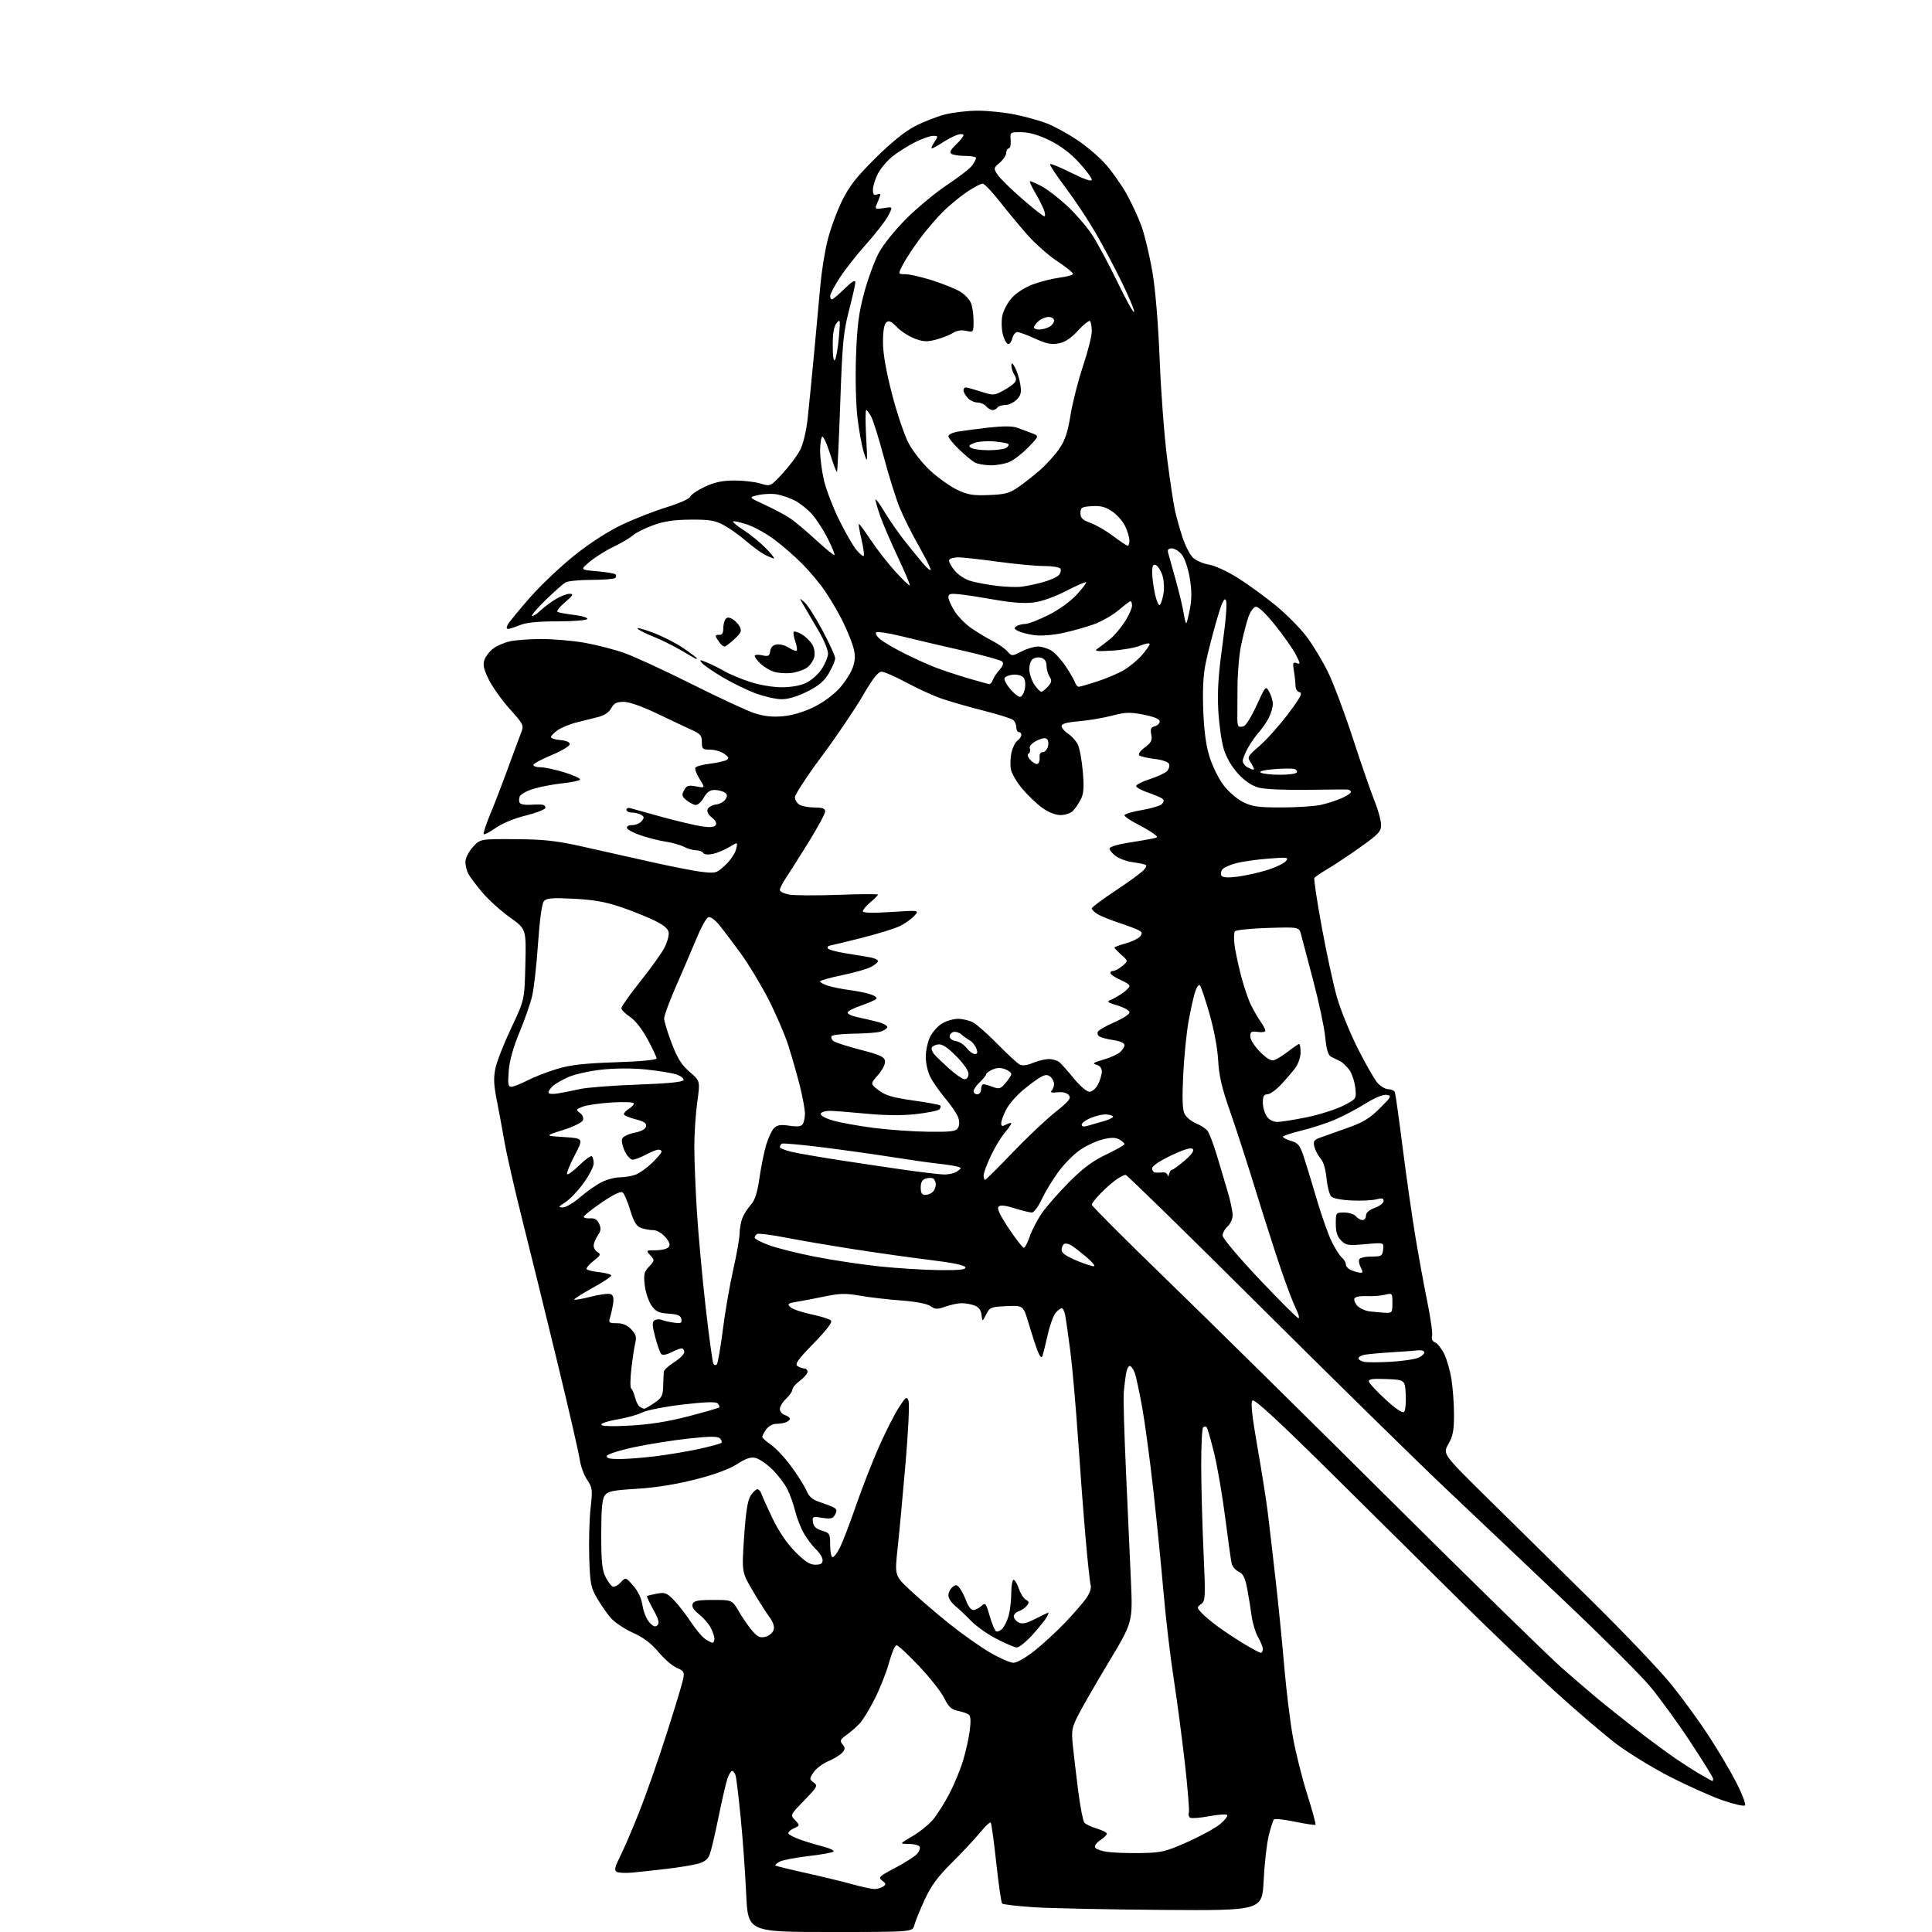 <?xml version="1.0" encoding="UTF-8" standalone="no"?>
<!-- Filename: 955629292ad580d370bc1fc8f593883a395feec4d43b10b7969ff4127ef41dce.svg -->
<!-- Created with https://svgstud.io -->
<svg
  version="1.1"
  xmlns="http://www.w3.org/2000/svg"
  xmlns:xlink="http://www.w3.org/1999/xlink"
  xmlns:svg="http://www.w3.org/2000/svg"
  xmlns:rdf="http://www.w3.org/1999/02/22-rdf-syntax-ns#"
  xmlns:cc="http://creativecommons.org/ns#"
  xmlns:dc="http://purl.org/dc/elements/1.1/"
  viewBox="0 0 768 768"
  width="768"
  height="768"
  role="img"
  aria-labelledby="titleID descID"
>
  <title id="titleID">warrior</title>
  <desc id="descID">AI-generated SVG illustration: warrior, created on https://svgstud.io</desc>

  <rect width="100%" height="100%" fill="white" />


  <path stroke="none" fill="black" fill-rule="evenodd" d="M330.05,768.00C297.31,768.00 297.31,768.00 296.62,752.84C296.25,744.50 295.26,730.88 294.44,722.59C293.62,714.29 292.70,706.71 292.40,705.75C292.11,704.79 291.48,704.00 291.01,704.00C290.54,704.00 289.68,705.46 289.09,707.25C288.51,709.04 286.93,715.90 285.59,722.50C284.25,729.10 282.69,735.71 282.12,737.20C281.38,739.13 280.01,740.18 277.29,740.90C275.21,741.45 269.68,742.35 265.00,742.90C260.32,743.44 254.23,744.11 251.45,744.38C248.67,744.64 245.81,744.50 245.11,744.07C244.12,743.45 244.42,742.10 246.45,738.09C247.90,735.24 251.27,727.42 253.94,720.71C256.62,713.99 261.55,699.95 264.89,689.50C268.24,679.05 271.25,669.11 271.58,667.41C272.12,664.65 271.85,664.18 269.08,663.03C267.37,662.33 264.09,659.49 261.78,656.74C258.84,653.22 255.78,650.92 251.49,649.00C248.14,647.49 244.18,644.81 242.69,643.04C241.20,641.27 238.77,637.76 237.29,635.23C234.87,631.10 234.56,629.46 234.23,619.07C234.03,612.71 234.27,603.92 234.76,599.55C235.60,592.12 235.51,591.37 233.38,588.23C232.13,586.39 230.81,582.76 230.45,580.19C230.10,577.61 226.04,559.98 221.43,541.00C216.83,522.02 210.63,496.82 207.65,485.00C204.67,473.18 201.48,459.23 200.56,454.00C199.65,448.77 198.22,441.09 197.40,436.93C196.24,431.02 196.15,428.28 197.00,424.43C197.59,421.72 200.43,414.55 203.29,408.50C208.50,397.50 208.50,397.50 208.84,383.40C209.18,369.30 209.18,369.30 202.68,364.66C199.10,362.11 194.17,357.66 191.72,354.76C189.28,351.87 186.76,348.52 186.14,347.32C185.51,346.11 185.00,343.98 185.00,342.58C185.00,341.18 186.31,338.56 187.92,336.77C190.84,333.50 190.84,333.50 204.67,333.58C215.71,333.64 220.92,334.19 230.50,336.29C237.10,337.75 249.44,340.51 257.93,342.44C266.41,344.36 275.92,346.23 279.06,346.59C284.56,347.21 284.91,347.10 288.35,343.87C290.32,342.01 292.24,339.18 292.62,337.57C293.31,334.65 293.31,334.65 289.90,336.72C288.03,337.85 285.08,339.08 283.35,339.45C281.48,339.84 279.92,339.68 279.54,339.06C279.18,338.48 277.90,338.00 276.69,337.99C275.49,337.99 273.33,337.38 271.90,336.63C270.47,335.88 267.20,334.96 264.65,334.57C262.09,334.19 257.66,333.08 254.81,332.11C251.95,331.14 249.44,329.82 249.22,329.17C249.00,328.49 249.85,328.00 251.29,328.00C252.65,328.00 254.34,327.29 255.06,326.42C256.15,325.12 256.13,324.69 254.94,323.94C254.15,323.44 252.49,323.02 251.25,323.02C250.01,323.01 249.00,322.50 249.00,321.88C249.00,321.27 249.79,321.01 250.75,321.31C251.71,321.60 257.45,323.20 263.50,324.85C269.55,326.50 276.58,328.15 279.13,328.52C282.35,328.99 284.00,328.82 284.53,327.96C284.99,327.21 284.39,326.05 282.99,324.99C281.58,323.93 280.92,322.65 281.28,321.70C281.61,320.84 283.10,320.00 284.59,319.82C286.08,319.64 287.79,318.70 288.40,317.72C289.25,316.35 289.16,315.72 288.00,314.99C287.18,314.46 285.38,314.03 284.00,314.02C282.26,314.02 280.98,314.93 279.80,317.01C278.86,318.65 277.45,320.00 276.66,320.00C275.87,320.00 274.21,319.18 272.98,318.18C271.05,316.62 270.90,316.05 271.92,314.15C272.93,312.25 273.64,312.03 276.72,312.61C280.34,313.29 280.34,313.29 278.10,309.66C276.87,307.67 276.11,305.63 276.42,305.14C276.72,304.64 279.35,303.94 282.25,303.58C285.14,303.21 288.12,302.54 288.86,302.09C289.90,301.44 289.68,300.89 287.88,299.63C286.60,298.73 284.08,298.00 282.28,298.00C279.30,298.00 279.00,297.73 279.00,294.98C279.00,292.46 278.38,291.69 275.25,290.28C273.19,289.36 267.00,286.44 261.51,283.80C255.29,280.82 250.16,279.00 247.93,279.00C245.12,279.00 244.05,279.55 243.00,281.51C242.18,283.04 240.26,284.38 238.08,284.95C236.11,285.47 232.25,286.44 229.50,287.10C226.75,287.76 223.26,289.17 221.75,290.22C220.24,291.27 219.00,292.53 219.00,293.01C219.00,293.49 220.69,294.02 222.75,294.19C225.03,294.38 226.50,295.02 226.50,295.82C226.50,296.55 223.24,298.50 219.25,300.17C215.26,301.83 212.00,303.60 212.00,304.10C212.00,304.59 213.30,305.00 214.89,305.00C216.49,305.00 220.77,305.92 224.42,307.05C228.07,308.18 230.83,309.46 230.56,309.91C230.28,310.35 227.18,311.01 223.66,311.37C220.15,311.73 215.00,312.70 212.24,313.52C209.47,314.34 206.93,315.73 206.60,316.60C206.27,317.47 206.27,318.62 206.60,319.16C206.93,319.69 208.62,320.04 210.35,319.92C212.08,319.80 214.32,319.77 215.33,319.85C216.34,319.93 216.99,320.54 216.77,321.19C216.55,321.85 213.03,323.20 208.94,324.20C204.61,325.25 199.68,327.28 197.14,329.06C194.74,330.74 192.55,331.89 192.28,331.61C192.00,331.33 193.19,327.70 194.92,323.54C196.65,319.38 199.83,311.14 201.97,305.24C204.12,299.33 206.43,293.09 207.11,291.36C208.32,288.31 208.20,288.05 202.65,281.86C199.52,278.36 195.77,273.10 194.31,270.16C192.26,265.99 191.88,264.26 192.59,262.26C193.09,260.86 194.66,258.84 196.08,257.79C197.49,256.73 200.42,255.46 202.58,254.96C204.73,254.46 210.38,254.04 215.12,254.02C219.86,254.01 227.58,254.67 232.28,255.49C236.98,256.31 244.13,258.15 248.16,259.57C252.20,261.00 264.27,266.57 275.00,271.95C285.73,277.33 296.92,282.52 299.89,283.49C303.71,284.74 307.01,285.10 311.24,284.71C315.02,284.37 319.54,283.02 323.55,281.05C327.38,279.16 331.50,276.10 333.95,273.32C336.18,270.78 338.53,266.98 339.16,264.86C340.06,261.87 340.03,260.04 339.04,256.75C338.35,254.41 336.41,249.80 334.75,246.50C333.09,243.20 330.04,238.03 327.98,235.00C325.93,231.97 321.83,227.07 318.87,224.10C315.92,221.13 310.91,216.78 307.75,214.43C304.59,212.08 299.72,209.40 296.93,208.48C294.15,207.55 291.66,207.01 291.40,207.27C291.14,207.53 293.08,209.13 295.71,210.82C298.35,212.51 302.28,215.72 304.45,217.95C306.63,220.18 308.07,222.00 307.65,222.00C307.24,222.00 305.61,221.33 304.03,220.51C302.45,219.70 299.05,217.21 296.49,214.99C293.92,212.77 289.95,209.95 287.66,208.72C284.21,206.88 281.97,206.51 274.50,206.57C267.89,206.62 263.93,207.21 259.58,208.80C256.33,209.99 252.73,211.80 251.58,212.81C250.44,213.83 247.03,215.85 244.00,217.30C240.97,218.74 236.71,221.41 234.53,223.21C230.56,226.50 230.56,226.50 237.27,227.08C240.97,227.40 244.29,227.96 244.66,228.33C245.03,228.70 244.99,229.34 244.58,229.75C244.17,230.16 239.93,230.50 235.16,230.51C230.40,230.51 225.73,230.97 224.79,231.52C223.85,232.08 220.35,235.17 217.01,238.40C213.68,241.63 211.19,244.52 211.48,244.82C211.78,245.11 213.25,244.20 214.76,242.78C216.27,241.36 219.07,239.26 221.00,238.11C222.93,236.95 225.40,236.02 226.50,236.04C228.14,236.07 227.79,236.68 224.62,239.40C222.48,241.22 221.13,242.95 221.62,243.24C222.10,243.52 225.09,244.06 228.26,244.45C231.43,244.83 233.77,245.56 233.45,246.07C233.14,246.58 227.79,247.00 221.56,247.00C213.76,247.00 209.13,247.47 206.65,248.50C204.68,249.32 202.58,250.00 202.00,250.00C201.29,250.00 201.25,249.41 201.87,248.25C202.38,247.29 206.33,242.48 210.64,237.56C214.96,232.64 222.99,225.04 228.49,220.66C234.70,215.72 241.92,211.09 247.50,208.46C252.46,206.12 260.40,203.03 265.16,201.58C269.99,200.10 274.07,198.27 274.39,197.43C274.71,196.60 277.34,194.82 280.23,193.47C284.08,191.68 287.22,191.02 291.88,191.01C295.40,191.00 300.08,191.54 302.29,192.20C306.30,193.41 306.30,193.41 311.19,188.10C313.87,185.18 316.99,180.98 318.12,178.77C319.32,176.41 320.54,171.21 321.08,166.13C321.59,161.38 322.73,149.85 323.61,140.50C324.49,131.15 325.61,119.02 326.09,113.55C326.57,108.08 327.86,99.98 328.97,95.55C330.08,91.12 332.63,84.12 334.64,80.00C337.53,74.08 340.32,70.49 347.90,62.96C354.10,56.79 359.65,52.29 363.58,50.24C366.93,48.49 372.31,46.37 375.54,45.53C378.77,44.69 384.72,44.00 388.75,44.00C392.78,44.00 399.50,44.71 403.68,45.57C407.86,46.43 413.57,48.04 416.37,49.14C419.17,50.25 424.50,53.17 428.21,55.64C431.92,58.10 437.01,62.46 439.53,65.31C442.05,68.16 445.75,73.40 447.75,76.94C449.75,80.49 452.45,86.30 453.74,89.87C455.04,93.43 456.98,101.56 458.07,107.92C459.30,115.12 460.40,128.36 460.99,143.00C461.50,155.92 462.84,173.58 463.96,182.24C465.07,190.90 466.46,200.13 467.03,202.74C467.60,205.36 468.96,210.25 470.07,213.61C471.17,216.97 473.07,220.63 474.28,221.75C475.50,222.87 478.37,224.09 480.65,224.47C482.95,224.84 488.11,227.23 492.19,229.82C496.26,232.39 503.01,237.31 507.19,240.74C511.38,244.17 516.90,249.76 519.46,253.16C522.02,256.56 525.87,262.98 528.02,267.43C530.17,271.87 534.57,283.61 537.79,293.50C541.01,303.40 544.85,314.50 546.32,318.17C547.80,321.84 549.00,326.20 549.00,327.87C549.00,330.53 547.98,331.63 540.75,336.76C536.21,339.99 530.36,343.88 527.75,345.41C525.14,346.94 522.77,348.56 522.49,349.01C522.21,349.46 523.54,358.31 525.45,368.67C527.35,379.02 530.06,391.55 531.48,396.50C532.90,401.45 536.63,410.61 539.78,416.86C542.93,423.11 546.49,429.30 547.70,430.61C548.91,431.92 550.84,433.00 551.98,433.00C553.13,433.00 554.26,433.56 554.51,434.25C554.75,434.94 556.12,444.73 557.55,456.00C558.98,467.27 561.23,483.02 562.54,491.00C563.86,498.98 566.02,510.83 567.35,517.34C568.68,523.85 569.54,530.03 569.27,531.07C568.96,532.26 569.40,533.22 570.43,533.61C571.34,533.96 572.95,535.94 574.00,538.00C575.06,540.07 576.38,544.63 576.95,548.13C577.52,551.63 577.99,558.01 577.99,562.30C578.00,568.56 577.56,570.88 575.75,574.05C573.50,578.00 573.50,578.00 591.50,595.73C601.40,605.48 620.01,623.81 632.85,636.48C645.69,649.14 659.83,664.00 664.28,669.50C668.73,675.00 675.46,684.23 679.22,690.00C682.99,695.77 687.96,704.18 690.27,708.69C692.57,713.19 694.10,717.23 693.66,717.67C693.22,718.11 689.18,717.19 684.68,715.62C680.18,714.05 670.88,709.88 664.00,706.37C657.12,702.86 647.47,696.95 642.54,693.24C637.62,689.53 626.14,679.70 617.04,671.38C607.94,663.07 591.71,647.55 580.97,636.88C570.23,626.22 547.38,603.59 530.19,586.58C507.95,564.57 498.63,555.97 497.87,556.73C497.11,557.49 497.68,562.80 499.84,575.15C501.51,584.69 503.35,596.33 503.93,601.00C504.50,605.67 505.90,617.60 507.02,627.50C508.15,637.40 509.72,653.15 510.51,662.50C511.31,671.85 512.85,684.45 513.94,690.50C515.03,696.55 517.59,706.78 519.63,713.24C521.67,719.70 523.16,725.16 522.92,725.37C522.69,725.58 519.03,725.04 514.79,724.17C510.56,723.29 506.79,722.88 506.42,723.24C506.06,723.61 505.12,726.52 504.34,729.70C503.55,732.89 502.65,740.90 502.32,747.50C501.73,759.50 501.73,759.50 462.12,759.22C440.33,759.06 417.21,758.58 410.75,758.14C404.29,757.70 398.71,757.05 398.36,756.69C398.00,756.34 396.96,749.07 396.03,740.53C395.11,732.00 394.11,724.78 393.82,724.49C393.52,724.19 391.57,726.04 389.48,728.59C387.38,731.15 382.36,736.52 378.32,740.52C372.75,746.04 370.13,749.60 367.56,755.17C365.69,759.22 363.85,763.76 363.47,765.27C362.78,768.00 362.78,768.00 330.05,768.00zM347.50,750.92C348.60,750.95 350.18,750.52 351.00,749.97C352.31,749.09 352.27,748.78 350.68,747.57C349.01,746.30 349.44,745.88 355.85,742.51C359.69,740.49 363.59,738.00 364.52,736.98C365.44,735.96 365.90,734.65 365.54,734.06C365.18,733.48 363.22,732.99 361.19,732.98C357.50,732.96 357.50,732.96 362.74,729.90C365.62,728.22 369.33,725.21 370.98,723.21C372.63,721.21 375.51,716.63 377.39,713.04C379.27,709.44 381.70,703.56 382.80,699.96C383.90,696.37 385.12,690.91 385.50,687.84C386.01,683.78 385.85,682.03 384.94,681.46C384.24,681.03 382.29,680.40 380.59,680.05C378.19,679.56 377.01,678.42 375.31,674.96C374.10,672.51 369.59,666.79 365.28,662.25C360.98,657.71 356.97,654.00 356.37,654.00C355.78,654.00 354.48,657.03 353.47,660.73C352.47,664.43 349.94,670.88 347.85,675.06C345.76,679.24 343.02,683.75 341.77,685.08C340.52,686.42 338.17,688.47 336.54,689.65C333.98,691.49 333.76,692.00 334.91,693.39C336.02,694.73 336.02,695.27 334.89,696.64C334.14,697.54 331.64,699.08 329.33,700.07C327.02,701.06 324.34,703.08 323.37,704.56C321.68,707.13 321.69,707.30 323.45,708.58C325.16,709.84 324.91,710.31 319.69,715.70C314.10,721.47 314.10,721.47 316.07,723.57C318.03,725.66 318.03,725.67 315.46,726.84C314.05,727.48 313.14,728.42 313.45,728.93C313.77,729.43 315.93,730.52 318.26,731.34C320.59,732.16 324.66,733.39 327.30,734.06C329.95,734.74 331.75,735.63 331.30,736.03C330.86,736.44 326.35,737.26 321.28,737.84C316.21,738.42 311.11,739.41 309.94,740.03C308.78,740.65 308.01,741.34 308.22,741.56C308.44,741.77 313.77,743.09 320.06,744.48C326.35,745.87 334.65,747.88 338.50,748.94C342.35,750.01 346.40,750.90 347.50,750.92zM453.50,736.62C461.75,736.47 463.30,736.10 472.08,732.20C477.35,729.85 483.20,726.64 485.08,725.06C486.96,723.49 488.18,721.87 487.79,721.48C487.41,721.08 484.17,721.31 480.61,721.98C477.05,722.65 473.67,722.92 473.11,722.57C472.55,722.22 472.31,721.35 472.59,720.63C472.86,719.92 472.15,711.04 471.01,700.92C469.86,690.79 467.84,675.52 466.52,667.00C465.20,658.48 463.40,643.17 462.52,633.00C461.65,622.83 459.82,604.60 458.48,592.50C457.13,580.40 455.12,565.47 454.01,559.31C452.90,553.16 451.56,546.97 451.02,545.56C450.49,544.15 449.61,543.00 449.07,543.00C448.53,543.00 447.86,544.46 447.58,546.25C447.30,548.04 446.91,551.30 446.71,553.50C446.50,555.70 446.91,569.88 447.60,585.00C448.29,600.12 449.18,619.77 449.57,628.66C450.28,644.82 450.28,644.82 440.77,660.66C435.55,669.37 430.04,678.94 428.54,681.91C426.07,686.79 425.87,687.98 426.47,693.91C426.84,697.54 427.81,705.65 428.61,711.95C429.42,718.24 430.51,723.91 431.03,724.53C431.55,725.16 433.78,726.22 435.99,726.88C438.19,727.54 440.00,728.46 440.00,728.93C440.00,729.39 438.85,730.53 437.44,731.45C436.03,732.37 435.05,733.66 435.27,734.31C435.48,734.97 437.65,735.79 440.08,736.14C442.51,736.50 448.55,736.71 453.50,736.62zM680.75,707.99C680.89,707.99 681.00,707.58 681.00,707.08C681.00,706.57 676.89,699.93 671.87,692.33C666.85,684.72 659.64,674.81 655.86,670.29C652.07,665.78 636.95,650.70 622.26,636.79C607.57,622.88 585.86,602.31 574.02,591.08C562.19,579.86 529.07,547.34 500.44,518.83C471.81,490.33 447.96,467.00 447.44,467.01C446.92,467.01 445.34,467.80 443.93,468.76C442.51,469.72 439.70,472.17 437.68,474.22C435.65,476.26 434.00,478.36 434.00,478.89C434.00,479.41 447.16,492.59 463.24,508.17C479.33,523.75 519.26,563.13 551.99,595.67C584.72,628.22 615.79,658.59 621.02,663.17C626.26,667.75 632.79,673.35 635.52,675.62C638.26,677.88 644.83,683.12 650.12,687.25C655.42,691.37 662.59,696.68 666.06,699.04C669.53,701.40 674.20,704.37 676.44,705.65C678.67,706.93 680.61,707.98 680.75,707.99zM402.86,660.98C404.20,660.99 407.87,658.89 411.36,656.11C414.74,653.41 420.22,648.35 423.54,644.86C426.87,641.36 430.61,637.04 431.86,635.25C433.13,633.44 433.89,631.23 433.58,630.25C433.28,629.29 432.36,620.85 431.55,611.50C430.73,602.15 429.37,584.24 428.52,571.70C427.67,559.17 426.30,543.64 425.48,537.20C424.65,530.77 423.72,524.26 423.41,522.75C423.10,521.24 422.50,520.00 422.08,520.00C421.65,520.00 420.58,520.81 419.69,521.79C418.80,522.78 417.36,526.71 416.50,530.54C415.63,534.37 414.68,538.17 414.38,539.00C414.00,540.01 413.38,539.37 412.46,537.00C411.71,535.08 410.13,530.22 408.94,526.21C406.78,518.91 406.78,518.91 400.15,519.21C393.91,519.48 393.43,519.68 392.02,522.50C390.51,525.50 390.51,525.50 390.18,522.70C389.96,520.80 389.05,519.59 387.36,518.95C385.99,518.43 383.66,518.02 382.18,518.04C380.71,518.07 377.83,518.68 375.79,519.41C372.59,520.55 371.77,520.52 369.88,519.20C368.51,518.25 364.07,517.40 358.09,516.95C352.82,516.56 345.47,515.70 341.78,515.05C336.21,514.06 333.80,514.11 327.78,515.37C323.77,516.20 318.75,517.17 316.61,517.51C313.22,518.06 312.90,518.33 314.15,519.58C314.94,520.37 318.67,521.66 322.44,522.45C326.20,523.24 329.74,524.34 330.30,524.90C330.98,525.58 328.75,528.54 323.43,534.01C317.13,540.48 315.85,542.29 317.03,543.04C317.84,543.55 319.06,543.98 319.75,543.98C320.44,543.99 321.00,544.59 321.00,545.31C321.00,546.03 319.65,547.62 318.00,548.84C316.35,550.06 315.00,551.64 315.00,552.36C315.00,553.07 313.88,554.71 312.50,556.00C311.12,557.29 310.00,559.14 310.00,560.11C310.00,561.07 310.90,562.15 312.00,562.50C313.10,562.85 314.00,563.51 314.00,563.96C314.00,564.41 313.29,565.06 312.42,565.39C311.55,565.73 309.77,566.00 308.47,566.00C307.17,566.00 305.42,566.99 304.56,568.22C303.70,569.44 303.00,570.78 303.00,571.19C303.00,571.59 304.54,572.98 306.43,574.26C308.32,575.54 311.97,579.46 314.55,582.96C317.13,586.47 319.85,590.80 320.60,592.58C321.59,594.95 322.97,596.16 325.73,597.05C327.80,597.72 330.29,598.67 331.26,599.17C332.66,599.89 332.81,600.49 331.97,602.05C331.09,603.69 330.27,603.91 326.87,603.36C323.03,602.75 322.84,602.84 323.16,605.11C323.40,606.81 324.43,607.77 326.75,608.46C329.83,609.36 330.00,609.66 330.00,614.21C330.00,616.84 330.44,619.00 330.98,619.00C331.52,619.00 332.81,617.31 333.86,615.25C334.90,613.19 337.79,605.65 340.27,598.50C342.75,591.35 346.88,580.78 349.44,575.01C352.00,569.24 355.51,562.33 357.23,559.64C360.07,555.22 360.44,554.95 361.15,556.87C361.58,558.03 361.04,569.22 359.96,581.74C358.88,594.26 357.47,609.41 356.82,615.42C355.64,626.33 355.64,626.33 361.77,632.09C365.14,635.26 372.08,641.22 377.20,645.33C382.31,649.44 389.65,654.64 393.50,656.88C397.35,659.13 401.56,660.97 402.86,660.98zM501.19,657.00C501.64,657.00 502.00,656.35 502.00,655.56C502.00,654.76 501.15,652.63 500.11,650.81C499.07,648.99 497.92,645.25 497.56,642.50C497.20,639.75 496.41,634.87 495.80,631.66C494.96,627.16 494.18,625.59 492.43,624.79C491.18,624.22 489.92,622.79 489.63,621.62C489.34,620.46 488.19,612.30 487.07,603.50C485.95,594.70 483.96,583.10 482.65,577.71C481.33,572.33 479.98,567.64 479.63,567.30C479.28,566.95 478.66,567.00 478.25,567.42C477.84,567.83 477.50,574.54 477.50,582.33C477.50,590.12 477.90,605.46 478.40,616.41C479.24,635.08 479.18,636.39 477.48,637.64C475.73,638.92 475.73,639.04 477.56,641.07C478.61,642.22 481.57,644.71 484.14,646.60C486.71,648.49 491.42,651.60 494.60,653.52C497.78,655.43 500.75,657.00 501.19,657.00zM404.16,654.89C403.25,654.83 399.61,653.28 396.07,651.44C392.53,649.61 387.99,646.39 385.98,644.30C383.97,642.21 381.13,639.52 379.66,638.33C378.20,637.13 377.00,635.27 377.00,634.20C377.00,633.12 377.72,631.64 378.61,630.91C379.97,629.78 380.43,629.86 381.62,631.49C382.39,632.54 383.55,634.89 384.21,636.70C384.87,638.52 386.06,640.00 386.87,640.00C387.68,640.00 389.12,639.29 390.08,638.43C391.70,636.96 391.93,637.23 393.42,642.38C394.30,645.41 395.43,648.15 395.93,648.46C396.43,648.77 397.53,648.32 398.38,647.48C399.23,646.63 400.39,644.26 400.96,642.22C401.52,640.17 401.99,636.14 401.99,633.25C402.00,630.36 402.42,628.00 402.92,628.00C403.43,628.00 404.36,629.57 405.00,631.49C405.63,633.41 406.88,635.39 407.78,635.90C409.13,636.65 409.19,637.07 408.11,638.36C407.40,639.22 405.96,640.20 404.91,640.53C403.86,640.86 403.00,641.76 403.00,642.53C403.00,643.30 403.85,644.38 404.88,644.94C406.32,645.70 407.93,645.35 411.63,643.48C414.31,642.12 416.63,641.01 416.79,641.00C416.94,641.00 416.63,641.82 416.09,642.83C415.55,643.84 413.02,646.99 410.46,649.83C407.91,652.67 405.07,654.95 404.16,654.89zM283.22,653.00C283.65,653.00 284.00,652.30 284.00,651.45C284.00,650.60 283.33,648.61 282.52,647.04C281.71,645.46 279.61,643.06 277.87,641.70C275.76,640.05 274.91,638.68 275.32,637.61C275.81,636.33 277.47,636.00 283.49,636.00C291.05,636.00 291.05,636.00 293.77,640.67C295.27,643.24 297.66,646.68 299.08,648.32C301.15,650.72 302.17,651.17 304.26,650.65C305.70,650.29 307.16,649.08 307.52,647.95C307.95,646.59 307.36,644.83 305.79,642.70C304.48,640.94 301.49,636.22 299.13,632.21C294.86,624.91 294.86,624.91 295.79,610.98C296.47,600.96 297.20,596.35 298.39,594.53C299.30,593.14 300.50,592.00 301.05,592.00C301.61,592.00 302.33,592.79 302.65,593.75C302.98,594.71 304.95,599.10 307.05,603.50C309.48,608.62 312.71,613.39 316.01,616.75C319.90,620.70 321.90,622.00 324.09,622.00C326.24,622.00 327.00,621.52 327.00,620.17C327.00,619.17 325.83,617.26 324.40,615.92C322.98,614.59 320.78,611.70 319.53,609.50C318.27,607.30 316.72,603.30 316.08,600.62C315.43,597.93 314.01,593.97 312.91,591.82C311.81,589.68 309.13,586.18 306.95,584.06C304.76,581.94 301.81,579.92 300.39,579.56C298.47,579.08 296.57,579.71 292.97,582.02C289.84,584.03 283.97,586.18 276.32,588.13C268.69,590.07 260.48,591.38 253.17,591.82C243.58,592.39 241.62,592.80 240.42,594.44C239.36,595.89 239.00,599.81 239.00,609.94C239.00,620.87 239.34,624.17 240.75,626.94C241.71,628.83 243.02,630.54 243.66,630.74C244.30,630.94 245.70,630.17 246.77,629.01C248.72,626.92 248.72,626.92 251.73,630.35C253.66,632.54 254.98,635.38 255.41,638.24C255.78,640.70 257.01,643.71 258.16,644.94C259.71,646.61 260.52,646.88 261.37,646.03C262.21,645.17 261.79,643.60 259.69,639.83C258.15,637.06 257.02,634.65 257.19,634.48C257.36,634.32 259.13,633.87 261.12,633.50C264.33,632.90 265.10,633.20 267.96,636.16C269.73,638.00 272.71,641.83 274.58,644.69C276.45,647.54 278.98,650.58 280.21,651.44C281.44,652.30 282.79,653.00 283.22,653.00zM246.17,580.00C249.10,580.00 255.55,579.50 260.50,578.89C265.45,578.29 273.25,576.98 277.84,575.98C282.42,574.98 286.44,573.89 286.77,573.56C287.10,573.24 286.84,572.44 286.20,571.80C285.31,570.91 282.36,570.92 273.76,571.84C267.57,572.51 257.81,574.06 252.08,575.28C246.35,576.50 241.47,578.06 241.24,578.75C240.95,579.65 242.35,580.00 246.17,580.00zM250.39,566.70C258.21,566.28 265.48,565.13 273.58,563.02C280.07,561.34 285.60,559.74 285.87,559.46C286.14,559.19 285.89,558.49 285.30,557.90C284.54,557.14 280.50,557.27 271.36,558.33C264.29,559.16 257.04,560.58 255.26,561.49C253.47,562.40 249.09,563.62 245.51,564.22C241.93,564.81 239.00,565.75 239.00,566.30C239.00,566.95 243.02,567.09 250.39,566.70zM558.15,561.25C558.68,560.72 558.97,557.64 558.80,554.40C558.50,548.50 558.50,548.50 551.17,548.20C545.45,547.97 543.91,548.20 544.17,549.24C544.35,549.98 547.36,553.19 550.85,556.39C554.88,560.08 557.55,561.85 558.15,561.25zM256.10,559.98C256.43,559.99 258.23,558.97 260.10,557.70C263.07,555.70 263.52,554.84 263.62,550.95C263.69,548.50 263.80,545.94 263.87,545.26C263.94,544.58 265.80,542.89 268.00,541.50C270.20,540.11 272.00,538.31 272.00,537.49C272.00,536.67 271.53,536.00 270.95,536.00C270.37,536.00 268.52,536.71 266.84,537.59C265.05,538.51 263.40,538.80 262.88,538.28C262.39,537.79 261.31,534.75 260.46,531.53C259.23,526.79 259.18,525.50 260.22,524.84C260.92,524.39 262.18,524.31 263.00,524.66C263.82,525.02 266.01,525.52 267.85,525.77C270.70,526.17 271.14,525.97 270.84,524.37C270.56,522.91 269.44,522.43 265.77,522.20C261.89,521.95 260.69,521.38 258.99,518.98C257.85,517.38 256.64,513.79 256.31,511.00C255.79,506.61 256.02,505.60 258.02,503.48C260.26,501.09 260.28,500.96 258.51,499.01C256.72,497.03 256.75,497.00 260.72,497.00C262.94,497.00 265.22,496.44 265.79,495.75C266.54,494.85 266.17,493.73 264.46,491.75C263.06,490.12 261.08,489.00 259.61,489.00C258.25,489.00 256.06,488.59 254.75,488.10C252.97,487.42 251.91,485.67 250.53,481.08C249.51,477.72 248.17,474.55 247.54,474.04C246.79,473.41 244.01,474.73 239.18,478.01C235.20,480.72 231.99,483.28 232.03,483.71C232.07,484.15 233.23,484.41 234.60,484.31C236.36,484.17 237.41,484.80 238.17,486.47C239.00,488.31 238.88,489.33 237.62,491.13C236.73,492.40 236.00,494.22 236.00,495.17C236.00,496.12 236.72,497.30 237.60,497.80C238.96,498.56 238.70,499.09 235.88,501.29C234.06,502.72 232.86,504.20 233.23,504.56C233.60,504.93 235.95,505.47 238.45,505.75C240.95,506.03 243.00,506.62 243.00,507.06C243.00,507.50 239.60,509.74 235.44,512.03C231.28,514.33 228.06,516.39 228.29,516.62C228.52,516.85 231.50,516.32 234.93,515.44C238.35,514.56 241.84,514.11 242.69,514.43C243.78,514.85 244.07,515.93 243.71,518.26C243.44,520.04 242.88,522.51 242.49,523.75C241.83,525.79 242.09,526.00 245.21,526.00C247.57,526.00 249.37,526.77 250.95,528.45C252.73,530.34 253.09,531.53 252.56,533.70C252.17,535.24 251.47,539.86 250.99,543.98C250.51,548.09 250.47,551.69 250.91,551.98C251.34,552.26 252.02,553.85 252.43,555.49C252.83,557.13 253.69,558.82 254.33,559.22C254.97,559.63 255.77,559.98 256.10,559.98zM284.96,542.34C285.36,541.88 286.44,535.65 287.35,528.50C288.26,521.35 290.13,510.56 291.51,504.52C292.88,498.48 294.00,492.10 294.00,490.33C294.00,488.57 294.48,485.86 295.06,484.32C295.65,482.77 297.15,480.38 298.41,479.00C300.08,477.17 301.01,474.29 301.89,468.27C302.56,463.74 303.76,457.80 304.57,455.06C305.39,452.33 306.79,449.36 307.69,448.46C308.95,447.19 310.34,446.97 313.80,447.49C317.04,447.98 318.51,447.80 319.12,446.83C319.59,446.10 319.98,444.22 319.98,442.67C319.99,441.11 319.08,436.16 317.96,431.67C316.83,427.17 314.75,419.90 313.34,415.50C311.92,411.10 308.32,402.77 305.35,397.00C302.37,391.23 297.47,383.12 294.46,379.00C291.46,374.88 287.64,369.83 285.98,367.79C284.17,365.57 282.39,364.30 281.54,364.62C280.75,364.92 278.70,368.62 276.96,372.83C275.22,377.05 271.60,385.52 268.90,391.65C266.21,397.78 264.00,403.71 264.00,404.83C264.00,405.96 265.35,410.39 266.99,414.69C269.28,420.69 270.95,423.34 274.16,426.10C278.34,429.70 278.34,429.70 277.17,438.10C276.53,442.72 276.00,450.77 276.00,456.00C276.01,461.23 276.48,472.93 277.05,482.00C277.63,491.07 279.19,508.09 280.53,519.82C281.87,531.54 283.25,541.59 283.59,542.15C283.94,542.71 284.55,542.80 284.96,542.34zM553.00,541.32C557.67,541.05 562.61,540.30 563.97,539.66C565.33,539.02 566.33,538.05 566.18,537.50C566.04,536.95 564.92,536.62 563.71,536.78C562.49,536.93 557.67,537.29 553.00,537.57C548.33,537.86 543.49,538.31 542.25,538.57C541.01,538.83 540.00,539.45 540.00,539.95C540.00,540.45 541.01,541.08 542.25,541.34C543.49,541.61 548.33,541.60 553.00,541.32zM516.16,524.00C516.64,524.00 516.19,522.31 515.16,520.25C514.12,518.19 511.43,511.10 509.18,504.50C506.93,497.90 502.39,483.73 499.09,473.00C495.78,462.27 491.19,448.10 488.87,441.50C485.68,432.40 484.56,427.57 484.24,421.50C483.99,416.76 482.58,409.23 480.79,403.00C479.12,397.23 477.41,392.12 476.99,391.66C476.56,391.19 475.71,392.34 475.10,394.21C474.48,396.07 473.30,401.40 472.46,406.05C471.63,410.70 470.67,420.37 470.33,427.54C469.88,436.97 470.05,441.23 470.94,442.88C471.61,444.14 473.62,445.78 475.41,446.53C477.20,447.27 479.24,448.58 479.94,449.43C480.65,450.28 482.35,454.70 483.72,459.24C485.10,463.78 487.07,470.42 488.11,473.98C489.15,477.54 490.00,481.63 490.00,483.07C490.00,484.51 489.10,486.50 488.00,487.50C486.90,488.50 486.00,490.15 486.00,491.18C486.00,492.22 492.52,499.94 500.64,508.53C508.69,517.04 515.67,524.00 516.16,524.00zM550.50,521.84C553.36,521.99 553.50,521.82 553.50,517.98C553.50,514.01 553.46,513.96 550.50,514.69C548.85,515.10 545.62,515.34 543.31,515.21C541.01,515.09 538.83,515.47 538.46,516.06C538.10,516.65 538.57,517.97 539.51,519.01C540.44,520.04 542.62,521.07 544.35,521.28C546.08,521.50 548.85,521.75 550.50,521.84zM540.79,505.94C541.77,505.99 541.82,505.53 540.97,503.94C540.37,502.81 540.05,501.35 540.27,500.69C540.51,500.01 542.56,499.50 545.09,499.50C549.18,499.50 549.52,499.29 549.82,496.70C550.14,493.90 550.14,493.90 542.70,494.58C535.94,495.19 535.06,495.06 533.13,493.13C531.59,491.59 531.00,489.76 531.00,486.50C531.00,482.05 531.04,482.00 534.38,482.00C536.24,482.00 538.32,482.68 539.00,483.50C539.68,484.32 540.86,485.00 541.62,485.00C542.38,485.00 543.00,484.19 543.00,483.20C543.00,482.05 544.27,480.94 546.50,480.14C548.42,479.44 550.00,478.22 550.00,477.42C550.00,476.31 549.34,476.15 547.25,476.73C545.74,477.15 541.35,477.38 537.51,477.22C533.41,477.06 529.97,476.40 529.20,475.63C528.48,474.91 527.63,471.66 527.32,468.41C526.97,464.81 526.04,461.72 524.95,460.50C523.96,459.40 522.86,457.33 522.50,455.90C521.96,453.69 522.29,453.14 524.68,452.26C526.23,451.68 531.07,449.96 535.42,448.44C541.74,446.23 544.38,444.64 548.42,440.64C553.11,435.99 553.33,435.57 551.22,435.23C549.82,435.00 546.56,436.34 542.72,438.73C539.30,440.87 533.80,443.75 530.50,445.15C527.20,446.55 521.24,448.48 517.25,449.45C513.26,450.42 510.00,451.52 510.00,451.90C510.00,452.28 511.46,453.02 513.25,453.54C516.00,454.35 516.76,455.30 518.22,459.69C519.17,462.54 521.52,470.24 523.44,476.79C525.36,483.34 528.07,490.96 529.45,493.72C530.84,496.47 532.65,499.30 533.48,499.99C534.32,500.68 535.00,501.88 535.00,502.65C535.00,503.43 536.01,504.47 537.25,504.97C538.49,505.47 540.08,505.90 540.79,505.94zM373.33,504.89C381.59,504.97 384.07,504.70 383.75,503.75C383.48,502.95 378.52,501.92 369.92,500.88C362.54,499.98 348.85,498.06 339.50,496.60C330.15,495.14 317.87,493.05 312.20,491.94C306.54,490.84 301.48,490.20 300.95,490.53C300.43,490.85 300.00,491.51 300.00,491.99C300.00,492.47 302.52,493.80 305.59,494.95C308.66,496.10 316.88,498.16 323.84,499.54C330.80,500.91 342.35,502.65 349.50,503.41C356.65,504.16 367.38,504.83 373.33,504.89zM435.00,503.30C435.27,503.03 433.93,501.46 432.00,499.81C430.07,498.17 427.51,496.15 426.29,495.32C425.08,494.50 423.62,494.12 423.04,494.47C422.47,494.83 422.00,495.91 422.00,496.88C422.00,498.11 423.92,499.44 428.25,501.22C431.69,502.64 434.73,503.57 435.00,503.30zM406.98,496.00C407.44,496.00 408.50,493.99 409.33,491.54C410.17,489.08 412.33,484.92 414.14,482.29C415.95,479.65 420.83,474.09 424.97,469.93C430.55,464.32 434.38,461.47 439.75,458.93C443.74,457.04 447.00,455.18 447.00,454.79C447.00,454.39 446.05,453.56 444.89,452.94C443.33,452.11 441.62,452.11 438.25,452.96C435.76,453.59 431.72,455.47 429.28,457.15C426.84,458.83 422.97,462.76 420.67,465.89C418.38,469.02 415.41,473.93 414.08,476.79C412.75,479.66 410.99,482.00 410.17,482.00C409.35,482.00 406.27,481.24 403.32,480.31C399.64,479.15 397.65,478.95 396.94,479.66C396.23,480.37 397.50,483.08 401.03,488.35C403.84,492.56 406.52,496.00 406.98,496.00zM223.69,479.98C224.89,479.99 227.97,478.19 230.53,475.97C233.09,473.76 236.92,471.06 239.05,469.97C241.18,468.89 244.48,468.00 246.40,468.00C248.31,468.00 251.14,467.52 252.68,466.94C254.23,466.36 257.19,464.24 259.25,462.24C261.31,460.23 263.00,458.24 263.00,457.80C263.00,457.36 262.43,457.00 261.74,457.00C261.04,457.00 258.79,457.90 256.74,459.00C254.69,460.10 252.32,461.00 251.49,461.00C250.65,461.00 249.24,459.47 248.34,457.59C247.45,455.72 246.98,453.50 247.30,452.66C247.62,451.83 249.82,450.76 252.18,450.29C254.98,449.74 256.60,448.85 256.81,447.75C257.05,446.49 255.99,445.77 252.57,444.91C250.06,444.28 248.00,443.37 248.00,442.89C248.00,442.41 248.90,441.45 250.00,440.77C251.10,440.08 252.00,439.11 252.00,438.62C252.00,438.12 248.15,437.96 243.25,438.25C238.44,438.55 233.20,439.30 231.60,439.92C228.90,440.99 228.83,441.15 230.51,442.39C231.59,443.17 232.08,444.36 231.71,445.31C231.36,446.22 227.94,447.91 223.80,449.21C216.50,451.50 216.50,451.50 224.24,452.00C231.98,452.50 231.98,452.50 228.41,459.34C226.45,463.10 225.11,466.44 225.44,466.77C225.77,467.10 227.97,465.48 230.33,463.17C232.69,460.85 234.93,459.27 235.31,459.64C235.69,460.02 236.00,461.31 236.00,462.50C236.00,463.70 234.21,467.17 232.03,470.22C229.84,473.27 226.58,476.71 224.78,477.87C221.91,479.70 221.78,479.97 223.69,479.98zM367.80,475.00C368.79,475.00 370.14,474.46 370.80,473.80C371.46,473.14 372.00,471.82 372.00,470.86C372.00,469.90 371.55,468.84 370.99,468.49C370.44,468.15 369.09,468.16 367.99,468.50C366.60,468.94 366.00,470.02 366.00,472.07C366.00,474.22 366.48,475.00 367.80,475.00zM391.58,469.00C391.90,469.00 396.74,464.21 402.33,458.35C407.92,452.49 415.56,445.25 419.30,442.26C425.04,437.68 425.91,436.60 424.86,435.33C424.06,434.37 422.42,433.97 420.31,434.21C418.11,434.47 417.34,434.26 418.00,433.60C418.55,433.05 419.00,431.85 419.00,430.92C419.00,430.00 418.35,428.71 417.56,428.05C416.45,427.13 415.61,427.14 413.81,428.08C412.54,428.75 409.34,431.09 406.70,433.28C404.06,435.47 401.03,438.99 399.95,441.09C398.88,443.20 398.00,445.63 398.00,446.50C398.00,447.76 398.39,447.86 400.00,447.00C401.10,446.41 402.00,446.22 402.00,446.57C402.00,446.92 400.81,448.63 399.35,450.36C397.89,452.09 395.41,456.20 393.85,459.50C392.28,462.80 391.00,466.29 391.00,467.25C391.00,468.21 391.26,469.00 391.58,469.00zM464.69,466.75C464.94,465.79 465.48,465.00 465.89,465.00C466.30,465.00 468.55,463.36 470.89,461.37C473.73,458.93 474.80,457.40 474.13,456.73C473.45,456.05 470.63,456.90 465.56,459.31C460.94,461.50 458.00,463.50 458.00,464.45C458.00,465.30 458.56,466.05 459.25,466.12C459.94,466.18 461.29,466.15 462.25,466.05C463.21,465.95 464.05,466.47 464.12,467.19C464.18,467.91 464.44,467.71 464.69,466.75zM375.06,466.87C377.02,466.94 379.46,466.38 380.50,465.63C382.33,464.29 382.33,464.24 380.44,463.71C379.37,463.41 375.80,462.87 372.50,462.51C369.20,462.15 361.10,460.99 354.50,459.94C347.90,458.89 335.54,457.16 327.04,456.09C318.53,455.02 311.22,454.36 310.79,454.63C310.35,454.90 310.00,455.50 310.00,455.96C310.00,456.42 312.14,457.29 314.75,457.89C317.36,458.49 325.57,459.92 333.00,461.07C340.43,462.22 352.12,463.96 359.00,464.95C365.88,465.93 373.10,466.80 375.06,466.87zM369.20,449.89C378.30,449.98 380.04,449.75 380.85,448.30C381.45,447.23 381.45,445.67 380.84,444.05C380.31,442.65 378.02,439.30 375.75,436.61C373.49,433.91 370.82,430.11 369.82,428.14C368.82,426.18 368.00,422.60 368.00,420.19C368.00,417.78 368.75,414.22 369.67,412.28C370.59,410.35 372.73,407.92 374.42,406.89C376.11,405.85 378.98,405.01 380.80,405.00C382.61,405.00 385.31,405.64 386.80,406.43C388.28,407.21 392.65,411.07 396.50,415.00C400.35,418.93 404.28,422.57 405.23,423.09C406.41,423.74 408.11,423.56 410.60,422.52C412.60,421.69 415.45,421.00 416.93,421.00C418.41,421.00 420.30,421.56 421.13,422.25C421.96,422.94 424.56,425.86 426.91,428.75C429.32,431.71 432.01,434.00 433.07,434.00C434.14,434.00 435.61,432.73 436.47,431.05C437.31,429.43 438.00,427.13 438.00,425.96C438.00,424.59 437.20,423.60 435.82,423.24C434.07,422.79 434.62,422.39 438.57,421.24C441.28,420.46 444.29,419.11 445.25,418.25C446.21,417.39 447.00,416.11 447.00,415.41C447.00,414.66 445.19,413.85 442.67,413.47C440.28,413.12 437.75,412.46 437.04,412.02C436.33,411.58 436.07,410.69 436.48,410.04C436.88,409.39 439.86,407.70 443.10,406.30C446.35,404.89 449.00,403.15 449.00,402.43C449.00,401.71 446.86,400.48 444.25,399.70C440.28,398.52 439.83,398.15 441.50,397.48C442.60,397.04 444.74,395.82 446.25,394.77C447.76,393.72 449.00,392.45 449.00,391.95C449.00,391.44 447.48,390.39 445.62,389.62C443.76,388.84 441.94,387.71 441.56,387.10C441.19,386.49 441.53,386.00 442.33,386.00C443.13,386.00 444.84,385.10 446.14,384.00C448.50,382.01 448.50,382.01 445.75,379.55C444.24,378.20 443.00,376.91 443.00,376.68C443.00,376.45 445.02,375.70 447.48,375.01C449.95,374.32 452.50,373.10 453.17,372.30C454.12,371.15 454.07,370.66 452.94,369.94C452.15,369.44 448.57,368.07 445.00,366.90C441.43,365.73 437.49,364.14 436.25,363.36C435.01,362.59 434.00,361.57 434.00,361.11C434.00,360.64 438.24,357.47 443.41,354.06C448.59,350.64 453.60,346.99 454.55,345.95C455.94,344.41 456.00,343.96 454.89,343.61C454.12,343.37 451.82,342.94 449.78,342.65C447.73,342.37 444.93,341.32 443.56,340.32C442.19,339.32 441.05,337.98 441.03,337.34C441.01,336.67 444.03,335.71 448.25,335.05C452.24,334.42 456.62,333.67 458.00,333.37C460.45,332.85 460.46,332.81 458.50,331.34C457.40,330.51 454.36,328.74 451.75,327.40C449.14,326.06 447.00,324.56 447.00,324.07C447.00,323.58 450.13,322.65 453.94,322.01C457.76,321.37 461.39,320.24 461.99,319.51C462.81,318.53 462.76,317.96 461.81,317.34C461.11,316.88 458.57,315.82 456.17,315.00C453.77,314.18 451.74,313.05 451.65,312.50C451.57,311.95 453.96,310.71 456.96,309.75C459.97,308.79 463.07,307.36 463.85,306.58C464.63,305.80 465.03,304.51 464.73,303.73C464.40,302.87 462.09,302.05 458.92,301.68C456.02,301.33 453.28,300.68 452.82,300.22C452.36,299.76 453.39,298.35 455.10,297.09C457.65,295.20 458.11,294.29 457.65,292.00C457.21,289.80 457.51,289.10 459.05,288.70C460.12,288.42 461.00,287.55 461.00,286.78C461.00,285.84 458.86,284.94 454.68,284.11C449.24,283.03 447.46,283.08 442.00,284.50C438.51,285.41 432.58,286.40 428.82,286.72C424.09,287.11 422.00,287.70 422.00,288.62C422.00,289.35 423.15,290.71 424.55,291.63C425.95,292.54 427.70,294.47 428.42,295.90C429.15,297.33 430.05,302.18 430.43,306.68C430.98,313.12 430.80,315.49 429.59,317.83C428.74,319.47 427.33,321.53 426.45,322.41C425.57,323.28 423.38,324.00 421.58,324.00C419.54,324.00 416.77,322.89 414.26,321.08C412.04,319.47 408.49,316.08 406.36,313.54C404.24,311.00 402.21,307.57 401.87,305.91C401.52,304.26 401.61,301.25 402.06,299.23C402.52,297.21 403.59,295.04 404.45,294.42C405.30,293.79 406.00,292.77 406.00,292.14C406.00,291.51 405.55,291.00 405.00,291.00C404.45,291.00 404.00,290.16 404.00,289.12C404.00,288.09 403.43,286.78 402.74,286.20C402.05,285.63 396.80,283.97 391.07,282.52C385.34,281.07 377.92,278.95 374.58,277.81C371.23,276.68 364.85,273.78 360.40,271.37C355.94,268.97 351.44,267.01 350.40,267.01C349.06,267.02 346.84,269.88 342.84,276.76C339.72,282.12 332.41,292.90 326.59,300.73C320.76,308.55 316.00,315.85 316.00,316.94C316.00,318.03 316.87,319.40 317.93,319.96C319.00,320.53 321.70,321.00 323.93,321.00C326.99,321.00 328.00,321.40 328.00,322.59C328.00,323.47 325.02,328.98 321.38,334.84C317.74,340.70 313.69,347.10 312.38,349.05C311.07,351.01 310.00,353.13 310.00,353.76C310.00,354.39 311.66,355.22 313.69,355.60C315.72,355.98 324.50,356.03 333.19,355.71C341.89,355.38 349.00,355.35 349.00,355.62C349.00,355.90 347.65,357.27 346.00,358.65C344.35,360.04 343.00,361.65 343.00,362.22C343.00,362.92 346.66,363.02 354.25,362.53C365.49,361.80 365.49,361.80 363.50,364.01C362.40,365.22 359.89,367.04 357.92,368.04C355.95,369.05 348.83,371.25 342.10,372.94C335.37,374.62 329.67,376.00 329.43,376.00C329.19,376.00 329.00,376.41 329.00,376.91C329.00,377.41 332.26,378.33 336.25,378.96C340.24,379.59 344.74,380.35 346.25,380.63C347.76,380.92 349.00,381.56 349.00,382.05C349.00,382.55 347.72,383.61 346.16,384.42C344.60,385.22 339.42,386.69 334.66,387.67C329.90,388.65 326.00,389.76 326.00,390.15C326.00,390.53 327.46,391.31 329.25,391.87C331.04,392.43 334.75,393.18 337.50,393.53C340.25,393.88 344.00,394.62 345.84,395.19C347.77,395.78 348.81,396.59 348.30,397.10C347.82,397.58 345.09,398.77 342.24,399.74C339.39,400.71 337.01,401.95 336.94,402.50C336.87,403.05 338.55,403.86 340.66,404.30C342.77,404.74 346.43,405.59 348.79,406.19C351.14,406.79 352.91,407.77 352.71,408.36C352.51,408.96 351.26,409.75 349.93,410.12C348.59,410.50 343.81,410.85 339.31,410.90C334.80,410.96 330.87,411.40 330.57,411.89C330.27,412.37 330.58,413.24 331.27,413.81C331.95,414.37 336.78,415.94 342.00,417.29C349.79,419.29 351.56,420.10 351.81,421.77C351.98,422.94 350.81,425.29 349.02,427.32C345.93,430.84 345.93,430.84 349.31,433.43C351.98,435.46 354.87,436.31 362.96,437.45C368.60,438.24 373.48,439.14 373.79,439.46C374.11,439.78 373.94,440.46 373.42,440.98C372.89,441.51 368.72,442.36 364.14,442.87C358.69,443.48 351.96,443.43 344.66,442.73C338.52,442.14 331.97,441.63 330.09,441.58C328.22,441.54 326.50,442.04 326.28,442.70C326.03,443.43 327.95,444.51 331.18,445.44C334.11,446.29 341.45,447.61 347.50,448.38C353.55,449.15 363.32,449.83 369.20,449.89zM432.25,447.55C433.49,447.17 436.44,446.32 438.82,445.66C441.19,445.00 442.80,444.13 442.40,443.73C442.00,443.33 440.60,443.00 439.30,443.00C438.00,443.00 435.38,443.65 433.47,444.45C431.56,445.25 430.00,446.42 430.00,447.07C430.00,447.81 430.81,447.99 432.25,447.55zM507.81,445.99C509.29,445.98 514.57,445.13 519.55,444.11C524.52,443.08 530.99,441.03 533.92,439.54C539.24,436.84 539.24,436.84 538.73,432.31C538.45,429.81 537.36,426.62 536.31,425.21C535.26,423.81 533.63,422.28 532.70,421.83C531.76,421.37 530.21,420.61 529.25,420.14C527.94,419.51 527.32,417.47 526.78,412.14C526.38,408.21 524.24,398.13 522.01,389.75C519.79,381.36 517.63,373.15 517.20,371.50C516.42,368.50 516.42,368.50 503.96,368.87C497.11,369.08 491.21,369.70 490.86,370.25C490.51,370.80 490.44,373.11 490.71,375.38C490.97,377.64 492.11,383.10 493.24,387.50C494.37,391.90 496.18,397.30 497.28,399.50C498.37,401.70 500.10,404.69 501.13,406.15C502.16,407.61 503.00,409.22 503.00,409.73C503.00,410.24 501.65,410.46 500.00,410.21C497.43,409.84 497.00,410.09 497.00,412.00C497.00,413.26 498.70,415.93 500.89,418.13C503.68,420.92 505.31,421.84 506.64,421.38C507.66,421.02 510.16,419.44 512.19,417.87C514.22,416.29 516.13,415.00 516.44,415.00C516.75,415.00 517.00,416.51 517.00,418.37C517.00,420.26 516.05,422.99 514.83,424.62C513.64,426.20 511.08,429.19 509.13,431.25C507.19,433.31 504.79,435.00 503.80,435.00C502.43,435.00 502.00,435.79 502.00,438.28C502.00,440.08 502.70,442.56 503.56,443.78C504.52,445.15 506.15,445.99 507.81,445.99zM221.75,434.66C223.81,434.32 227.75,433.54 230.50,432.92C233.25,432.30 243.56,431.50 253.42,431.15C265.57,430.71 271.46,430.13 271.72,429.34C271.93,428.71 270.62,427.70 268.80,427.10C266.99,426.51 261.55,425.62 256.71,425.13C251.39,424.59 244.49,424.62 239.21,425.19C234.42,425.71 228.49,427.03 226.04,428.11C223.58,429.19 220.77,430.80 219.79,431.69C218.80,432.58 218.00,433.75 218.00,434.29C218.00,434.86 219.56,435.01 221.75,434.66zM388.50,435.00C389.33,435.00 390.00,434.11 390.00,433.00C390.00,431.90 390.42,431.00 390.93,431.00C391.45,431.00 393.13,431.48 394.68,432.07C397.16,433.01 397.75,432.83 399.74,430.51C400.98,429.07 402.00,427.45 402.00,426.92C402.00,426.39 400.87,425.52 399.50,425.00C397.81,424.36 396.17,424.42 394.50,425.18C393.12,425.81 392.00,426.65 392.00,427.06C392.00,427.46 390.88,428.85 389.52,430.15C388.15,431.44 387.03,433.06 387.02,433.75C387.01,434.44 387.68,435.00 388.50,435.00zM203.27,432.00C204.12,432.00 206.99,430.87 209.66,429.49C212.32,428.12 217.65,426.05 221.50,424.90C226.84,423.30 232.35,422.68 244.75,422.27C254.57,421.95 261.00,421.34 261.00,420.74C261.00,420.19 259.39,416.75 257.41,413.10C255.22,409.04 252.50,405.58 250.41,404.22C248.54,402.99 247.01,401.42 247.02,400.74C247.03,400.06 250.45,395.23 254.62,390.01C258.79,384.79 263.09,378.79 264.16,376.68C265.24,374.57 265.98,371.87 265.81,370.67C265.59,369.16 263.83,367.69 260.00,365.84C256.98,364.37 250.90,361.96 246.50,360.47C240.61,358.48 235.73,357.64 227.98,357.26C219.32,356.83 217.24,357.01 216.19,358.27C215.41,359.21 214.52,365.67 213.87,375.15C213.30,383.59 212.24,392.98 211.52,396.00C210.80,399.02 208.53,405.52 206.48,410.44C204.04,416.26 202.56,421.58 202.23,425.69C201.81,430.93 201.99,432.00 203.27,432.00zM383.48,429.00C384.37,429.00 385.00,428.11 385.00,426.86C385.00,425.62 382.91,422.62 380.06,419.78C376.55,416.26 374.49,414.94 372.89,415.17C371.66,415.35 370.52,415.95 370.36,416.50C370.20,417.05 370.62,418.18 371.29,419.00C371.96,419.82 374.64,422.41 377.23,424.75C379.83,427.09 382.64,429.00 383.48,429.00zM387.54,419.00C388.56,419.00 388.72,418.40 388.12,416.80C387.67,415.59 386.47,414.12 385.45,413.55C384.42,412.97 382.95,411.92 382.17,411.20C381.39,410.49 380.02,410.04 379.13,410.21C378.23,410.39 377.50,411.20 377.50,412.01C377.50,412.83 378.59,413.65 379.93,413.84C381.27,414.03 383.21,415.27 384.25,416.59C385.29,417.92 386.77,419.00 387.54,419.00zM491.84,348.50C494.91,348.12 500.20,346.95 503.59,345.90C506.99,344.85 510.38,343.25 511.13,342.33C512.39,340.80 511.87,340.72 504.35,341.30C499.86,341.64 494.14,342.44 491.63,343.07C489.12,343.70 486.56,344.83 485.94,345.57C485.33,346.31 485.15,347.43 485.53,348.06C486.02,348.84 488.03,348.98 491.84,348.50zM509.50,320.97C515.55,320.96 522.52,320.51 525.00,319.96C527.48,319.42 531.19,318.23 533.25,317.33C535.31,316.43 537.00,315.31 537.00,314.85C537.00,314.38 536.44,313.94 535.75,313.87C535.06,313.80 527.74,313.84 519.48,313.97C510.86,314.10 502.72,313.73 500.36,313.10C497.63,312.36 494.88,310.51 492.19,307.59C489.67,304.85 487.51,301.17 486.49,297.84C485.59,294.91 484.60,287.97 484.29,282.44C483.88,274.95 484.30,268.25 485.96,256.27C487.36,246.19 487.86,239.57 487.30,238.57C486.64,237.40 485.66,239.57 483.58,246.74C482.03,252.11 480.10,259.65 479.30,263.50C478.30,268.33 477.99,274.21 478.32,282.50C478.64,290.84 479.43,296.51 480.89,301.10C482.04,304.73 484.54,309.73 486.44,312.22C488.34,314.70 491.83,317.70 494.20,318.87C497.81,320.66 500.26,320.99 509.50,320.97zM508.69,307.98C512.10,307.99 515.13,307.60 515.44,307.10C515.74,306.61 515.40,305.98 514.67,305.71C513.95,305.43 510.32,305.45 506.60,305.74C502.38,306.08 500.34,306.60 501.17,307.13C501.90,307.59 505.29,307.98 508.69,307.98zM498.27,305.97C498.70,305.99 498.29,304.85 497.37,303.43C495.69,300.88 495.71,300.85 500.79,296.40C503.61,293.94 508.69,288.23 512.10,283.71C516.87,277.38 517.91,275.43 516.64,275.18C515.73,275.00 515.00,273.89 514.99,272.68C514.98,271.48 514.70,268.80 514.35,266.73C513.81,263.44 513.95,263.04 515.46,263.62C517.00,264.21 516.96,263.85 515.12,260.24C513.98,258.01 510.29,252.75 506.91,248.54C503.02,243.71 500.16,241.02 499.13,241.21C498.23,241.39 496.90,243.32 496.17,245.51C495.44,247.71 494.18,252.59 493.38,256.36C492.58,260.13 491.93,267.78 491.92,273.36C491.92,278.94 491.89,284.54 491.86,285.81C491.82,287.09 492.05,288.38 492.36,288.69C492.66,289.00 493.61,288.98 494.47,288.65C495.33,288.32 497.63,284.55 499.58,280.28C503.09,272.59 503.15,272.53 504.53,275.00C505.30,276.38 505.95,278.53 505.96,279.80C505.98,281.06 505.27,283.54 504.39,285.30C503.50,287.06 501.74,289.62 500.48,291.00C499.22,292.38 497.25,295.20 496.09,297.28C494.94,299.36 494.00,301.70 494.00,302.48C494.00,303.26 494.79,304.36 495.75,304.92C496.71,305.48 497.85,305.95 498.27,305.97zM412.43,303.66C413.02,303.45 413.39,302.32 413.26,301.14C413.12,299.85 413.59,299.00 414.44,299.00C415.23,299.00 416.17,298.05 416.53,296.90C416.90,295.74 416.76,294.36 416.21,293.81C415.57,293.17 414.13,293.40 412.03,294.48C410.04,295.51 409.04,296.66 409.38,297.54C409.67,298.31 409.45,299.22 408.89,299.57C408.26,299.96 408.53,300.93 409.61,302.12C410.57,303.18 411.84,303.88 412.43,303.66zM310.59,277.95C308.34,277.92 303.71,276.86 300.30,275.59C296.89,274.33 291.01,271.45 287.22,269.20C283.43,266.95 279.76,264.41 279.05,263.56C277.88,262.15 278.10,262.14 281.26,263.46C283.19,264.27 286.28,265.81 288.13,266.89C289.98,267.97 294.40,269.82 297.94,271.00C301.66,272.24 307.00,273.17 310.56,273.19C314.45,273.21 318.10,272.57 320.45,271.46C322.50,270.48 325.26,268.05 326.58,266.05C327.91,264.06 329.06,261.31 329.16,259.96C329.25,258.61 327.62,254.57 325.53,251.00C323.44,247.43 320.81,242.93 319.68,241.00C317.63,237.50 317.63,237.50 319.80,239.39C321.00,240.44 324.23,245.51 326.99,250.67C329.74,255.83 332.00,260.79 332.00,261.69C332.00,262.59 330.88,265.24 329.51,267.58C327.61,270.81 325.52,272.58 320.85,274.92C316.85,276.92 313.24,277.98 310.59,277.95zM405.46,277.00C406.17,277.00 407.03,275.59 407.38,273.86C407.75,272.01 407.53,270.13 406.84,269.31C406.18,268.51 404.36,268.03 402.66,268.20C401.01,268.36 399.49,269.01 399.29,269.62C399.08,270.24 400.10,272.15 401.55,273.87C402.99,275.59 404.76,277.00 405.46,277.00zM413.91,275.00C414.34,275.00 415.53,274.07 416.55,272.94C418.08,271.25 418.20,270.55 417.21,268.96C416.54,267.90 416.00,265.93 416.00,264.58C416.00,262.99 415.28,261.91 413.95,261.48C412.83,261.13 411.25,261.38 410.45,262.04C409.64,262.71 409.07,264.65 409.18,266.38C409.28,268.09 410.21,270.74 411.25,272.25C412.29,273.76 413.49,275.00 413.91,275.00zM428.80,273.00C429.28,273.00 432.56,272.06 436.08,270.92C439.61,269.77 444.35,267.77 446.61,266.46C448.87,265.15 452.14,262.47 453.86,260.50C455.59,258.54 457.00,256.52 457.00,256.02C457.00,255.51 455.34,255.80 453.31,256.64C451.29,257.49 446.22,258.38 442.06,258.63C435.68,259.00 434.79,258.87 436.38,257.79C437.42,257.08 439.63,255.38 441.30,254.02C442.97,252.66 445.61,249.53 447.17,247.07C448.73,244.62 450.00,241.80 450.00,240.80C450.00,239.81 449.73,239.00 449.41,239.00C449.08,239.00 446.98,240.57 444.74,242.49C442.49,244.41 438.18,246.91 435.16,248.04C432.14,249.17 426.47,250.78 422.58,251.61C418.27,252.52 413.74,252.86 411.00,252.46C408.52,252.10 405.65,251.35 404.61,250.79C403.08,249.97 402.99,249.62 404.11,248.91C404.88,248.43 406.45,248.02 407.62,248.02C408.78,248.01 412.89,246.42 416.75,244.49C420.87,242.43 425.50,239.10 427.97,236.41C430.29,233.90 431.99,231.66 431.76,231.43C431.53,231.20 427.94,232.77 423.78,234.92C419.22,237.28 414.08,239.10 410.82,239.50C407.29,239.94 402.13,239.59 395.96,238.48C390.76,237.55 384.36,236.55 381.75,236.27C377.80,235.83 377.00,236.02 377.00,237.39C377.00,238.30 378.11,240.80 379.47,242.95C380.83,245.10 383.86,248.18 386.22,249.79C388.57,251.41 392.30,253.64 394.50,254.76C396.70,255.87 399.34,257.72 400.37,258.85C402.24,260.92 402.24,260.92 406.08,258.96C408.19,257.88 411.11,257.00 412.56,257.00C414.01,257.00 416.39,257.71 417.85,258.58C419.31,259.45 421.90,262.26 423.61,264.83C425.33,267.40 427.00,270.29 427.33,271.25C427.67,272.21 428.33,273.00 428.80,273.00zM393.28,271.95C393.71,271.98 394.34,271.21 394.68,270.25C395.02,269.29 396.22,267.48 397.34,266.24C398.72,264.70 399.05,263.65 398.36,262.96C397.80,262.40 390.62,260.42 382.42,258.56C374.21,256.70 363.35,254.15 358.28,252.89C353.21,251.63 348.71,250.96 348.28,251.39C347.85,251.82 348.62,253.08 350.00,254.20C351.38,255.31 355.55,257.76 359.27,259.63C362.99,261.51 368.37,263.96 371.23,265.09C374.08,266.21 380.03,268.21 384.46,269.51C388.88,270.82 392.85,271.92 393.28,271.95zM314.29,267.55C312.20,267.76 309.20,267.52 307.62,267.02C306.03,266.51 303.67,265.10 302.37,263.88C301.07,262.65 300.00,261.24 300.00,260.75C300.00,260.25 301.32,260.13 302.92,260.48C305.44,261.04 305.89,260.81 306.17,258.81C306.39,257.28 307.28,256.39 308.81,256.17C310.08,255.99 312.25,256.59 313.64,257.50C315.04,258.41 316.41,258.92 316.70,258.63C316.99,258.34 316.73,256.66 316.11,254.89C315.50,253.12 315.24,251.43 315.54,251.13C315.84,250.83 317.30,251.31 318.79,252.20C320.28,253.09 322.13,254.90 322.90,256.23C323.76,257.70 324.05,259.68 323.64,261.31C323.27,262.77 321.87,264.70 320.52,265.58C319.18,266.46 316.37,267.35 314.29,267.55zM276.75,261.96C276.61,261.94 274.02,260.46 271.00,258.66C267.98,256.86 262.90,254.35 259.73,253.07C256.56,251.80 253.72,250.35 253.41,249.86C253.11,249.37 255.93,250.12 259.68,251.53C263.43,252.94 268.86,255.72 271.75,257.71C274.64,259.70 277.00,261.48 277.00,261.67C277.00,261.85 276.89,261.98 276.75,261.96zM288.02,257.00C287.59,257.00 286.81,256.44 286.28,255.75C285.75,255.06 285.02,253.99 284.67,253.36C284.28,252.69 284.73,252.28 285.76,252.36C286.99,252.46 287.50,251.76 287.50,250.00C287.50,248.62 287.86,246.94 288.31,246.25C288.90,245.34 289.65,245.28 291.04,246.02C292.09,246.58 293.44,247.96 294.04,249.07C294.95,250.77 294.62,251.55 291.95,254.04C290.21,255.67 288.44,257.00 288.02,257.00zM471.59,247.74C471.81,247.52 472.45,244.91 473.03,241.92C473.77,238.07 473.75,234.55 472.95,229.78C472.33,226.07 470.94,221.92 469.84,220.53C468.75,219.14 466.96,218.00 465.86,218.00C464.44,218.00 464.01,218.51 464.35,219.75C464.62,220.71 465.97,225.55 467.35,230.50C468.74,235.45 470.17,241.44 470.53,243.82C470.90,246.19 471.38,247.96 471.59,247.74zM461.00,240.50C461.45,240.22 462.13,238.20 462.50,236.02C462.88,233.78 462.67,230.54 462.04,228.61C461.41,226.72 460.25,224.93 459.45,224.62C458.36,224.20 458.00,224.90 458.00,227.48C458.00,229.36 458.49,233.18 459.08,235.96C459.68,238.74 460.54,240.78 461.00,240.50zM406.00,233.23C407.93,233.01 411.80,232.19 414.62,231.42C417.43,230.65 420.29,229.36 420.96,228.55C421.62,227.75 421.88,226.62 421.53,226.04C421.17,225.47 418.25,225.00 415.03,225.00C411.82,225.00 403.63,224.24 396.84,223.31C390.05,222.38 382.97,221.59 381.09,221.56C379.22,221.53 377.51,222.01 377.30,222.62C377.09,223.24 378.09,225.15 379.53,226.86C381.08,228.69 383.81,230.41 386.21,231.06C388.45,231.66 393.03,232.49 396.39,232.90C399.75,233.31 404.07,233.46 406.00,233.23zM361.64,232.69C361.85,232.49 359.71,227.41 356.89,221.41C354.07,215.41 350.91,208.07 349.88,205.09C348.85,202.12 348.00,199.19 348.00,198.59C348.00,197.99 349.61,200.16 351.57,203.42C353.54,206.67 357.12,211.85 359.54,214.92C361.96,217.99 365.29,222.07 366.94,224.00C368.59,225.93 369.96,227.03 369.97,226.46C369.99,225.88 367.83,221.61 365.19,216.96C362.54,212.31 359.17,205.57 357.70,202.00C356.23,198.43 353.40,189.44 351.42,182.02C349.44,174.61 347.17,167.30 346.38,165.77C345.59,164.25 344.67,163.00 344.34,163.00C344.00,163.00 343.99,167.84 344.31,173.75C344.87,184.17 344.84,184.36 343.43,180.00C342.63,177.53 341.47,171.27 340.86,166.10C340.22,160.75 339.97,150.18 340.28,141.60C340.70,129.60 341.36,124.45 343.49,116.50C344.96,111.00 347.57,103.86 349.28,100.63C351.10,97.21 355.76,91.43 360.45,86.76C364.88,82.36 372.20,76.32 376.73,73.33C381.25,70.35 385.64,66.93 386.48,65.73C387.31,64.53 388.00,63.21 388.00,62.78C388.00,62.35 386.09,61.99 383.75,61.98C381.41,61.98 378.94,61.61 378.25,61.17C377.33,60.59 377.81,59.60 380.00,57.50C381.65,55.92 383.00,54.23 383.00,53.75C383.00,53.26 381.99,53.16 380.75,53.53C379.51,53.90 376.82,55.28 374.77,56.60C372.72,57.92 370.76,59.00 370.41,59.00C370.06,59.00 370.51,57.88 371.41,56.50C372.98,54.10 372.96,54.00 370.92,54.00C369.75,54.00 366.52,55.14 363.75,56.53C360.97,57.93 356.95,60.45 354.81,62.15C352.67,63.84 350.04,66.96 348.96,69.07C347.88,71.19 347.00,74.05 347.00,75.43C347.00,77.36 347.38,77.79 348.67,77.30C349.95,76.81 350.19,77.05 349.67,78.33C349.30,79.25 348.70,80.75 348.33,81.66C347.76,83.08 348.19,83.23 351.32,82.72C354.97,82.13 354.97,82.13 353.04,85.81C351.98,87.84 348.08,92.88 344.37,97.00C340.67,101.12 335.92,107.16 333.82,110.41C331.72,113.65 330.00,116.92 330.00,117.66C330.00,118.39 330.32,119.00 330.71,119.00C331.10,119.00 333.35,117.11 335.71,114.79C338.55,112.00 340.00,111.12 340.00,112.18C340.00,113.06 338.86,118.16 337.47,123.50C335.25,132.06 334.84,136.47 334.01,160.24C333.49,175.10 332.91,187.42 332.71,187.62C332.51,187.82 331.30,184.63 330.01,180.53C328.73,176.44 327.30,173.32 326.84,173.60C326.38,173.89 326.01,176.45 326.01,179.31C326.02,182.16 326.71,187.43 327.55,191.00C328.39,194.57 331.06,201.55 333.48,206.50C335.91,211.45 339.01,216.85 340.36,218.50C341.71,220.15 343.05,221.27 343.34,220.99C343.62,220.71 343.23,217.81 342.47,214.53C341.71,211.26 341.22,208.45 341.39,208.28C341.55,208.11 343.71,211.02 346.19,214.74C348.66,218.46 353.07,224.10 355.98,227.28C358.88,230.47 361.43,232.90 361.64,232.69zM331.71,220.62C331.94,220.39 330.75,217.48 329.07,214.14C327.39,210.81 324.59,206.47 322.85,204.48C321.11,202.50 318.05,200.05 316.05,199.02C314.05,198.00 310.85,196.88 308.95,196.53C307.05,196.18 303.70,196.30 301.50,196.78C297.50,197.67 297.50,197.67 304.13,200.72C307.78,202.39 312.33,204.83 314.23,206.13C316.14,207.44 320.76,211.32 324.50,214.77C328.24,218.22 331.48,220.85 331.71,220.62zM448.25,216.94C448.66,216.97 448.98,215.99 448.95,214.75C448.93,213.51 448.14,210.94 447.20,209.04C446.27,207.13 443.94,204.52 442.03,203.24C439.41,201.48 437.46,200.98 434.03,201.20C429.97,201.47 429.50,201.75 429.50,203.96C429.50,205.92 430.31,206.71 433.50,207.87C435.70,208.67 439.75,211.02 442.50,213.10C445.25,215.18 447.84,216.91 448.25,216.94zM393.09,196.79C399.58,196.54 401.28,196.08 404.90,193.57C407.23,191.96 411.14,188.87 413.59,186.71C416.05,184.55 419.41,180.81 421.08,178.39C423.37,175.05 424.45,171.84 425.55,165.00C426.35,160.06 428.58,151.31 430.50,145.56C432.43,139.81 434.00,133.58 434.00,131.72C434.00,129.86 433.69,128.02 433.31,127.64C432.93,127.27 430.79,128.95 428.55,131.39C425.71,134.48 423.37,136.03 420.80,136.51C417.94,137.05 415.85,136.62 411.44,134.60C408.31,133.17 405.15,132.00 404.40,132.00C403.65,132.00 402.75,133.14 402.40,134.54C402.05,135.94 401.25,136.92 400.63,136.72C400.01,136.51 399.10,134.76 398.61,132.82C398.12,130.89 398.03,127.65 398.41,125.63C398.79,123.61 400.45,120.41 402.11,118.53C403.88,116.51 407.33,114.27 410.48,113.09C413.42,111.99 418.13,110.79 420.94,110.41C423.75,110.04 426.26,109.40 426.51,108.98C426.77,108.56 424.06,106.32 420.49,103.99C416.92,101.67 411.39,96.78 408.20,93.13C405.02,89.48 400.03,83.46 397.12,79.75C394.21,76.04 391.27,73.00 390.59,73.00C389.90,73.00 387.20,74.42 384.58,76.16C381.96,77.89 377.68,81.39 375.07,83.93C372.46,86.48 368.18,91.47 365.56,95.03C362.93,98.59 359.93,103.19 358.87,105.25C356.96,109.00 356.96,109.00 359.93,109.00C361.56,109.00 366.41,110.12 370.70,111.48C374.99,112.85 379.97,114.88 381.77,115.98C383.58,117.09 385.49,119.16 386.02,120.57C386.56,121.98 387.00,125.16 387.00,127.64C387.00,132.12 386.97,132.15 384.06,131.51C382.19,131.10 380.29,131.40 378.81,132.35C377.54,133.17 374.52,134.36 372.10,135.00C368.46,135.96 366.98,135.88 363.52,134.56C361.22,133.68 358.06,131.63 356.50,130.00C354.33,127.73 353.35,127.30 352.33,128.14C351.46,128.86 351.00,131.60 351.00,136.00C351.00,140.50 352.20,147.39 354.58,156.63C356.55,164.26 359.55,173.11 361.25,176.30C362.95,179.49 366.85,184.40 369.92,187.21C372.99,190.02 377.75,193.39 380.50,194.70C384.66,196.68 386.77,197.04 393.09,196.79zM393.78,184.97C391.43,184.95 388.60,184.45 387.50,183.84C386.40,183.24 383.59,180.91 381.25,178.66C378.91,176.42 377.00,174.05 377.00,173.40C377.00,172.75 378.69,171.93 380.75,171.58C382.81,171.23 388.32,170.51 393.00,169.97C398.58,169.34 402.44,169.35 404.25,170.00C405.76,170.55 408.38,171.52 410.06,172.15C413.13,173.30 413.13,173.30 408.81,177.76C406.44,180.22 403.05,182.85 401.28,183.61C399.51,184.38 396.14,184.99 393.78,184.97zM393.00,178.97C396.02,178.97 399.16,178.55 399.97,178.04C400.78,177.53 401.17,176.84 400.84,176.51C400.51,176.18 397.94,175.71 395.13,175.47C392.31,175.24 388.79,175.51 387.29,176.08C385.11,176.91 384.86,177.30 386.03,178.04C386.84,178.55 389.98,178.97 393.00,178.97zM394.56,163.00C393.84,163.00 392.68,162.32 392.00,161.50C391.32,160.68 389.75,160.00 388.53,160.00C387.31,160.00 385.57,159.18 384.65,158.17C383.74,157.17 383.00,155.82 383.00,155.17C383.00,154.53 383.40,154.00 383.89,154.00C384.37,154.00 387.07,154.74 389.89,155.65C394.77,157.23 395.18,157.22 398.58,155.40C400.54,154.36 402.65,152.90 403.26,152.17C404.09,151.19 404.07,150.34 403.19,148.93C402.54,147.88 402.02,146.23 402.04,145.26C402.07,143.96 402.45,144.18 403.51,146.13C404.29,147.58 405.23,150.56 405.58,152.77C406.10,156.05 405.84,157.16 404.11,158.89C402.95,160.05 400.90,161.00 399.56,161.00C398.22,161.00 396.84,161.45 396.50,162.00C396.16,162.55 395.29,163.00 394.56,163.00zM331.95,142.99C332.43,142.16 333.12,138.11 333.48,133.99C334.07,127.10 334.00,126.65 332.56,128.44C331.47,129.80 331.01,132.50 331.03,137.44C331.05,142.02 331.37,143.97 331.95,142.99zM413.07,131.00C414.20,131.00 416.00,130.53 417.07,129.96C418.13,129.40 419.00,128.27 419.00,127.46C419.00,126.63 418.07,126.00 416.83,126.00C415.63,126.00 413.83,126.74 412.83,127.65C411.82,128.57 411.00,129.69 411.00,130.15C411.00,130.62 411.93,131.00 413.07,131.00zM450.83,124.01C451.03,123.42 448.83,118.12 445.95,112.22C443.08,106.32 438.29,97.33 435.32,92.24C432.35,87.14 426.99,79.10 423.42,74.36C419.85,69.62 417.15,65.52 417.43,65.24C417.70,64.96 421.55,66.54 425.96,68.74C431.14,71.32 434.00,72.29 434.00,71.46C434.00,70.74 431.71,67.66 428.92,64.60C425.61,60.98 421.57,57.93 417.31,55.83C412.92,53.67 409.25,52.59 406.13,52.56C401.51,52.50 401.50,52.51 401.75,55.75C401.89,57.54 401.56,59.00 401.00,59.00C400.45,59.00 400.00,59.77 400.00,60.72C400.00,61.66 398.84,63.43 397.43,64.65C394.94,66.78 394.91,66.94 396.54,69.43C397.47,70.84 401.85,75.15 406.28,79.00C410.70,82.85 414.69,86.00 415.14,86.00C415.58,86.00 415.51,84.84 414.97,83.42C414.43,81.99 412.82,78.84 411.40,76.42C409.97,73.99 409.10,72.00 409.44,72.00C409.79,72.00 411.83,72.89 413.96,73.98C416.10,75.07 420.66,78.56 424.09,81.73C427.53,84.90 432.08,90.18 434.21,93.46C436.33,96.74 440.86,105.19 444.27,112.25C447.68,119.31 450.63,124.60 450.83,124.01z" />

</svg>
